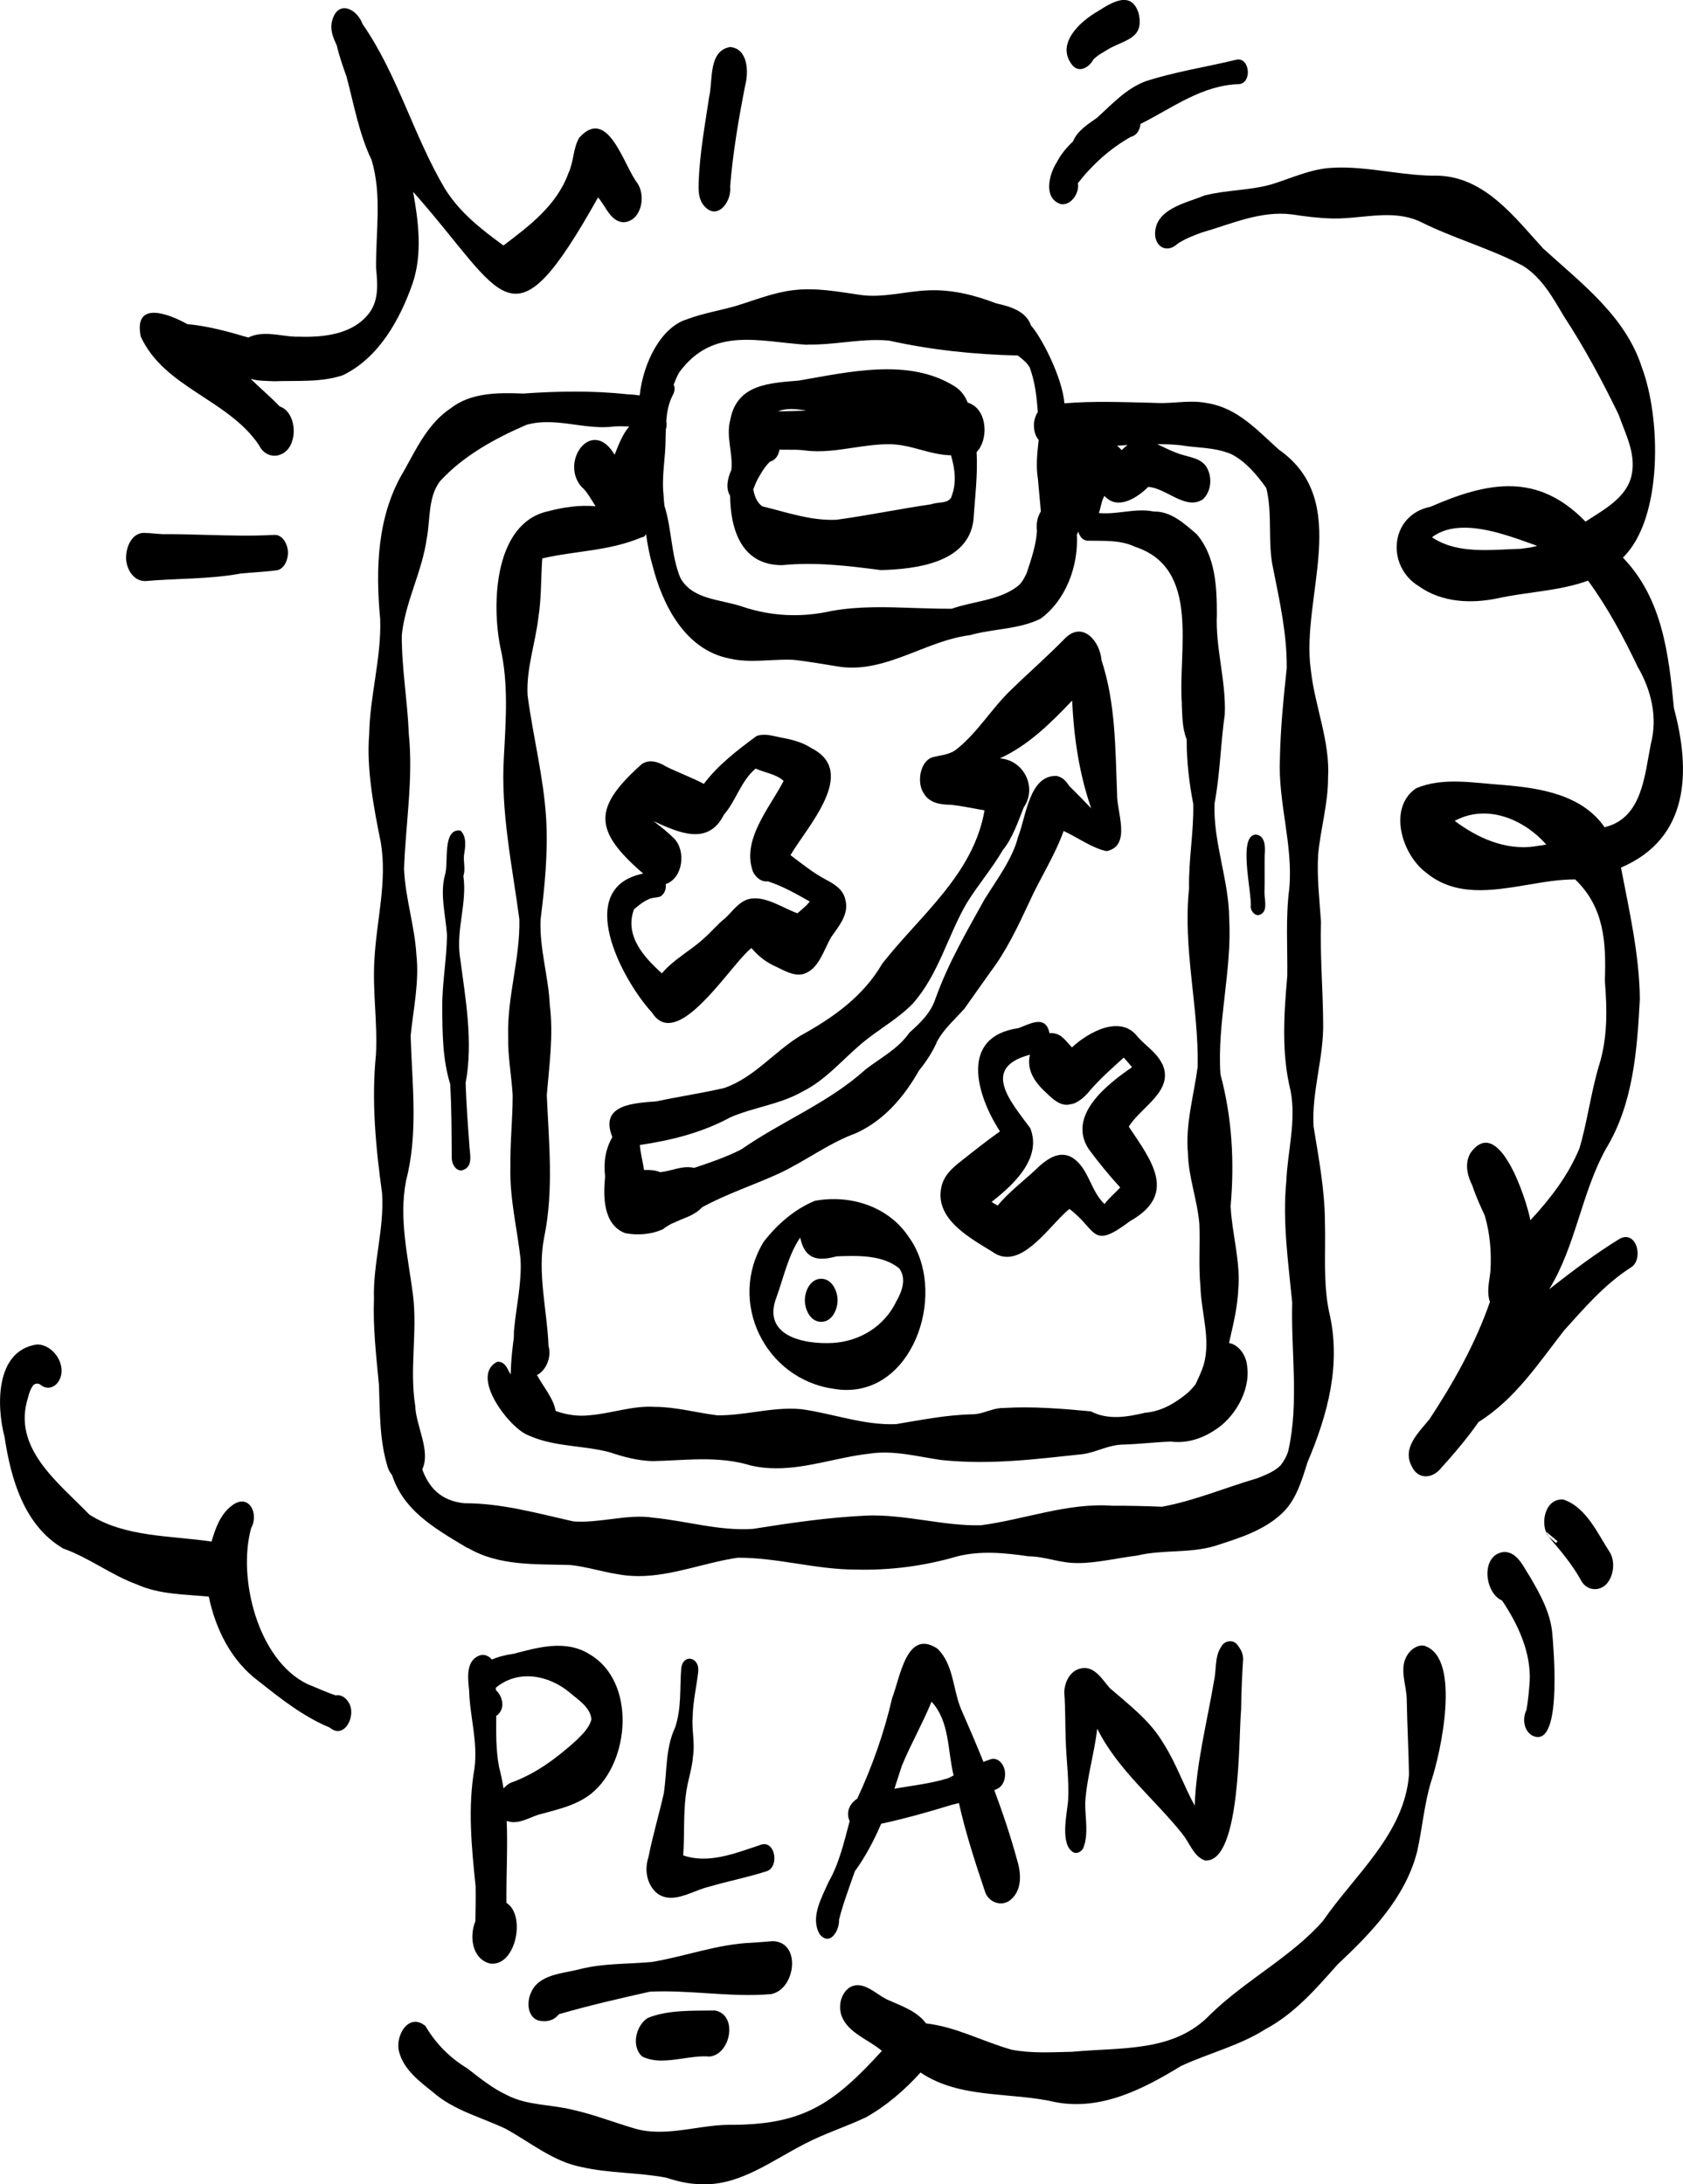 <?xml version="1.0" encoding="UTF-8"?>
<svg id="Layer_2" data-name="Layer 2" xmlns="http://www.w3.org/2000/svg" viewBox="0 0 478.13 620.69">
  <g id="Layer_4" data-name="Layer 4">
    <path d="M132.92,439.86c8.87,5.22,19.26,4.55,29.15,4.86,4.48.47,8.77,1.87,13.23,2.58,2.06.4,4.1.57,6.12.57,9.53,0,18.73-3.84,28.15-5.22,11.24-.07,22.22,3.37,33.53,3.37,9.68.26,19.42-1,28.72-3.72,6.71-1.73,13.64-1.04,20.42-.05,5,.07,8.51,1.92,13.97,1.92s11.22-1.45,16.84-2.13c7.21-1.75,14.73-.59,21.89-2.68,6.92-2.23,14.28-4.41,19.56-9.6,3.84-3.79,5.38-9.25,6.97-14.28,5.74-13.56,9.68-27.91,6.09-42.8-1.73-8.42-.9-17-1.16-25.52-.05-9.15-1.78-18.12-3.23-27.11-.55-10.13,2.99-19.56,2.73-29.81-.09-9.46-.9-18.83-.62-28.29-.4-6.33-1.19-12.64-.81-19,.66-7.33,2.82-14.44,2.82-21.82.64-10.43-3.77-20.44-4.89-30.73-2.94-20.77,11.98-47.88-9.08-62.63-6.21-5.55-11.74-11.88-20.44-13.23-2.87-.59-5.83-.4-8.77-.19-2.16.14-4.32.28-6.45.12-8.42-.19-16.88-.57-25.26.14-.64-7.56-6.64-18.95-9.49-22.1-1.42-4.13-5.9-5.41-9.82-6.28-6.24-2.4-12.69-4.03-19.45-3.72-6.47.26-12.83,2.23-19.35,1.28-6.19-.92-12.52-2.09-18.78-1.35-5.67.64-10.91,2.8-16.32,4.46-4.1,1.23-9.63,2.13-13.9,3.79-7.47,2.18-12.57,12.38-13.56,21.68-1.21-.19-2.42-.28-3.46-.33-9.87-1.07-19.68-.9-29.6-.21-7.14-.26-14.87-.36-20.77,4.29-6.21,4.17-9.51,11.15-13.04,17.53-7.73,12.64-8.21,27.94-6.85,42.26.38,10.93-2.94,21.82-3.13,32.82-.81,9.7,1.33,20.94,3.3,30.64,1.87,11.15-1.19,22.01-1.8,33.15-.59,9.06.92,18.07.43,27.11-1.33,13.19-.07,26.32,1.73,39.39.69,10.13-2.61,19.99-2.3,30.12-.31,8.16.66,16.27,1.42,24.38.28,7.85.14,15.84,2.49,23.41.26.83.69,1.59,1.23,2.23,3.2,9.77,11.26,14.73,21.51,20.77l.02-.05ZM320.29,126.5c-.55.4-1.09.85-1.66,1.42-.38-.5-.81-.9-1.28-1.26.36,0,.71-.05,1.07-.07.62-.05,1.23-.07,1.87-.12v.02ZM335.73,199.99c.17,3.37.09,6.92,1.4,10.1-.02,6.17.69,12.33,1.87,18.38.17,7.99-1.38,15.96-1.19,23.95-1.83,17,2.77,33.79,2.44,50.73-1.04,7.97-3.53,16.27-2.77,24.5.14,6.83,2.68,13.3,3.25,20.13.24,5.95-.26,11.88.31,17.83.21,7.42,3.01,14.92.9,22.29-.59,1.87-1.45,3.65-2.28,5.45-.69.88-1.45,1.71-2.21,2.42-3.56,2.96-7.45,5.29-12.17,5.69-5.07,1.21-10.55,2.13-15.37-.4-8.21-.78-16.62-1.47-24.9-.95-2.94-.05-5.55,1.66-8.47,1.78-7.45.12-14.7,1.59-22.01,2.8-9.18.36-17.79-2.99-26.77-4.24-4.48-.45-8.89.17-13.3.78-3.56.5-7.11,1-10.7.95-5.95-.74-11.79-2.4-17.81-2.4-6.24-.38-12.14,1.85-18.28,2.37-3.32.4-6.69-.07-9.82-1.21-.57-3.53-3.49-6.85-5.29-10.2,2.56-1.23,4.22-5.19,3.27-8.23-.33-9.77-3.27-20.89-1.23-30.92,2.75-13.38,1.33-26.87.74-40.34.69-8.56,1.94-17.1.85-25.68-.38-8.16-2.99-16.13-2.61-24.33,1.19-9.46,2.13-18.9,1.59-28.46-.71-11.9-3.75-23.48-5.29-35.24-.4-7.54,2.23-14.73,3.08-22.15.88-5.53.69-11.15,1.09-16.7h0c9.51-2.23,18.78-2.02,28.27-6h-.09c.64,0,1.07-.4,1.3-.95.43,2.99.97,5.98,1.83,8.89,2.87,11.36,9.32,24.02,21.84,26.49,3.77.9,7.59.69,11.43.5,2.18-.12,4.36-.21,6.52-.14,4.32.43,8.56,1.23,12.83,1.9,1.38.24,2.73.33,4.08.33,11.69,0,22.01-7.8,33.56-9.23,6.59-1.87,13.78-1.59,19.97-4.65,7.19-5.22,10.84-14.99,10.34-23.93.17-.26.28-.55.4-.83.38,1.35,1.3,2.61,2.8,2.58,4.48.09,9.15-.26,13.28,1.71,18.81,6.14,12.19,29.38,13.35,44.61h-.05ZM312.49,126.93s-.07.05-.09.09v-.07h.09v-.02ZM229.34,97.92c3.46.07,6.92-.28,10.36-.64,4.27-.45,8.51-.9,12.83-.5,12.05,2.68,24.31,3.96,36.62,4.24,1.3,1,2.7,2.11,3.49,3.58h-.05c1.47,3.98,1.92,8.23,2.25,12.43v.05c-.74,1.11-1.11,2.51-1.11,3.79.02,1.92.55,3.23,1.35,4.13-.4,3.68-.83,7.4-.21,11.1.26,3.08.55,6.17.83,9.23-.9,1.42-1.4,3.32-1.11,5.5-.19,3.82-1.59,8.04-2.94,12.09-.71,1.42-1.45,2.94-2.82,3.87-5.24,3.87-12.4,4.06-18.45,6.19-3.53.02-7.09-.09-10.65-.21-7.83-.28-15.68-.55-23.45.83-8.54,1.94-17.12,1.57-25.42-1.23-6.07-2.09-14.3-1.9-17.64-8.3-2.58-6.43-2.37-13.78-4.46-20.37-.12-1-.19-1.97-.24-2.96-.62-5.38.59-10.77.57-16.17,0-.85.05-1.68.07-2.51.24-.76.28-1.59.12-2.37.19-2.47.59-4.86,1.73-7.19.59-.95.88-2.18.38-3.18.45-1.21.95-2.4,1.57-3.51,9.68-13.16,22.69-8.68,36.38-7.83l.02-.05ZM121.23,153.11c1.04-5.43.31-11.76,3.77-16.36,6.62-7.23,15.65-12.19,24.57-16.03,4.55-1.3,9.15-.69,13.75-.05,3.7.5,7.42,1.02,11.15.52,1.42-.09,2.85-.05,4.29,0-1.97,2.3-3.04,5.26-4.15,8.04-6.4-10.86-15.65,1.87-9.44,9.08,1.47,1.19,2.7,3.46,4.03,5.55-4.46-.4-9.01.24-13.4,1.4-15.3,3.27-16.2,26.01-13.66,38.63,2.37,10.29,1.57,20.68,1.02,31.11-.97,15.63,2.35,30.88,4.39,46.24.24,11.22-3.53,22.1-3.18,33.37-.12,5.55.95,11.07,1.28,16.6,0,6.81-.76,13.61-.64,20.42-.26,8.82,1.9,17.38,2.87,26.06.4,6.95-1.26,13.68-1.87,20.56,0,.52,0,1.04-.02,1.59-.05.62-.12,1.21-.21,1.8-.36,2.87-.64,5.9-.69,8.94-.36-.59-.71-1.21-1.02-1.85-.59-1.07-1.59-1.97-2.89-1.73-7.59,4.01,3.08,18.19,8.49,20.68.38.19.78.33,1.19.5.05,0,.09.02.12.05,7,2.94,15.03,2.51,22.34,4.48,3.87,1.33,7.8,2.32,11.9,2.49,9.58-.17,18.57-1.64,28.17,1.26,2.42.57,4.81.78,7.21.78,8.85,0,17.45-3.15,26.28-4.15,7.02-1.09,13.71.83,20.58,1.8,13.85,1.42,26.18-.19,39.84-1.64,4.29-.5,7.33-2.73,12.19-2.77,4.41-.14,8.77-.69,13.19-.83,4.32.55,8.63-.76,12.26-3.15,5.48-3.3,10.36-11.03,9.37-18.21-.17-2.85-2.18-6.12-5.15-6.66.09-.45.19-.92.31-1.38,1.07-4.53,2.09-9.13,2.32-13.78.69-8.04-1.78-15.77-2.18-23.71,1.14-12.59.4-25.3-2.89-37.49-.97-14.68,3.3-29.45,2.49-44.23-.07-10.89-4.55-21.56-4.17-32.68,1.59-8.44,1.71-16.96,2.92-25.4.38-9.51-2.7-18.85-2.25-28.41,0-7.83-.4-16.51-5.72-22.74-3.53-3.01-7.26-6.55-12.21-6.45-2.85-.59-5.64-.24-8.47.09-2.25.26-4.51.55-6.78.36h-.36c.59-1.59.71-3.44,1.61-4.91,3.68,4.24,9.34.55,12.43-2.54,5.1.31,10.55,6.69,15.46,3.58,2.35-2.11,2.75-5.9,1.4-8.66-1.54-3.41-5.93-3.34-8.96-4.65-1.99-.74-3.72-1.68-5.36-2.42,2.21,0,4.41.07,6.62.31,5.1.85,9.27.47,14.37,2.49,4.1,2.06,7.38,5.95,10.01,9.68,1.85,7.4.28,15.46,1.97,23,1.85,9.25,3.91,18.52,3.84,28.13-.9,8.44-1.78,17.1-1.94,25.68-.59,12.45,3.79,24.54,2.66,36.99-1.07,8.28-.47,16.53-.57,24.83-.95,10.91-1.71,21.96.95,32.7,1.64,8.56-.88,17.17-1.23,25.73-1.11,11.53.57,22.93,1.68,34.39-.38,14.02,1.99,28.34-1.11,42.12-.38,1.38-1.19,2.87-2.18,4.13-1.78,1.8-4.32,2.75-6.64,3.68-9.01,2.63-17.79,6.38-27.06,8.09-4.65-.19-9.37-.31-14.06-.28-12.81-.92-24.85,3.89-37.4,5.55-5.31.12-10.55-.64-15.82-1.4-5.6-.78-11.17-1.59-16.81-1.35-10.81.52-21.22,2.04-32.11,3.77-9.6.66-18.9-2.28-28.39-3.18-3.82-.62-7.97-.09-12.12.43-3.58.45-7.16.9-10.55.62-10.24-2.3-20.32-5.17-30.9-5.15-6.73-.66-10.13-4.51-12-9.63,2.49-5.19-1.8-12.36-1.99-18.02-1.68-10.46.66-21.06-.64-31.54-1.38-10.79-4.08-21.58-1.97-32.47,3.53-13.56,1.71-27.41,1.3-41.19.78-7.66,2.49-15.3,1.64-23.03-.5-8.25-3.18-16.15-3.51-24.43.45-12.78,2.66-25.49,1.35-38.35-.36-9.37-2.04-18.66-1.99-28.03.97-9.46,5.79-18,7.07-27.41l.05.05Z"/>
    <path d="M281.16,276.47c4.65-6.05,7.94-13.04,11.17-19.94,3.08-6.9,7.28-13.23,9.84-20.39,3.82,1.73,8.25,4.98,12.24,5.72,7.16-1.54,2.77-11.29,2.94-16.32-.5-12.76-.38-25.71-4.43-37.97-.4-5.22-5.17-11.07-10.17-6.36-5,5.15-10.43,9.87-15.56,14.87-5.45,5.22-9.37,11.95-15.27,16.7-2.02,1.71-4.46,1.75-6.85,2.37-3.7.97-4.77,7.35-2.56,10.41,1.66,2.73,4.84,3.11,7.75,3.13,3.18.38,6.28,1.04,9.44,1.59-3.15,18.21-18.24,29.76-29.03,43.52-5.41,9.34-13.99,15.39-23.24,20.49-7.54,4.6-13.19,11.95-21.7,14.89-6.38,1.47-12.83,2.42-19.26,3.79-6.12.5-16.32.76-12.5,10.15-1.99,3.44-2.54,7.23-2.06,11.15-.55,5.6-.64,13.66,5.64,16.13,1.19.24,2.42.36,3.68.36,2.47,0,4.98-.47,7.16-1.49.95-.76,2.18-1.52,3.34-1.94,2.73-1.33,5.48-1.85,7.73-4.27,7-3.82,14.49-6.24,21.7-9.53,7.42-3.41,14.18-8.66,21.98-11.5,7.97-3.6,13.73-10.36,17.93-17.81,2.13-2.63,3.98-5.45,5.29-8.56,1.99-3.46,4.98-6.07,7.61-9.01,2.37-3.39,4.81-6.76,7.19-10.15h0ZM265.91,283.28c-1.19,4.27-4.32,7.28-7.54,10.15-3.23,4.65-8.09,7.09-12.47,10.46-10.51,9.53-23.79,14.7-35.29,22.72-4.1,2.11-8.96,3.79-13.4,5.26-3.34-.76-6.26.85-9.63,1.23-1.04-.45-2.21-.62-3.37-.64-.4,0-.83,0-1.23.02-.38-2.37-1-4.72-1.21-7.11,8.96-1.33,17.69-3.51,25.68-7.85,6.66-2.89,14.13-3.68,20.47-7.3,6.59-3.25,11.36-9.06,16.91-13.73,4.7-3.96,10.22-6.9,14.49-11.31,7.3-8.21,9.89-19.21,15.32-28.55,3.18-5.15,7.16-9.77,10.22-15.01,2.8-3.44,4.32-8.04,6-12.24,3.87-5.6,0-13.42-6.81-13.87,8.11-3.72,14.47-10.05,20.54-16.43.47,10.39,1.99,20.75,5.41,30.62-2.06-2.16-4.15-4.29-6.28-6.4-.83-1.33-1.92-2.49-3.53-2.8-7.87-.33-8.7,11.79-10.98,17.36-1.49,6.09-6.14,12.26-9.49,17.67-5,9.01-10.29,18.09-13.78,27.79l-.02-.02Z"/>
    <path d="M182.67,248.25c-19.85,4.08-6,30.19,2.58,39.51,1.3,2.09,2.89,2.94,4.62,2.94,7.78,0,18.78-17.55,23.6-21.3,1.94,2.3,4.32,4.15,7.09,5.34,2.3,1.09,4.65,2.54,7.3,2.13,4.74-1.11,6.07-6.85,8.28-10.58,2.16-3.11,5.12-6.5,4.03-10.58-.57-2.96-3.18-4.51-5.64-5.81-3.51-1.85-6.78-4.51-9.96-6.9,4.74-8.13,19.33-23.6,6-30.38-2.82-1.87-6.12-2.58-9.41-3.18-1.94-.45-4.29-1.04-6.24-.28-5.38,3.98-10.91,8.18-14.96,13.59-3.46-1.83-7.19-3.18-10.67-4.89-2.09-1.3-4.7-2.23-6.95-.74-13.94,12.43-13.78,18.88.38,31.11h-.05ZM187.39,254.87c1.33-.66,1.94-2.18,1.75-3.63,4.89-1.73,5.79-9.34,2.44-12.9-1.83-1.85-3.87-3.46-5.95-5,7.04,3.18,15.51,7.21,20.04-1.85,3.53-4.08,4.81-9.6,9.01-13.09,2.4,1.14,5.86,1.54,7.94,3.51-3.98,7.71-12.07,16.77-8.68,25.87.85,1.61,2.32,2.89,4.22,2.66,4.2,1.38,8.06,3.56,11.88,5.74-.31.36-.59.69-.88,1.04-.85.78-1.73,1.57-2.61,2.3-4.32-1.52-9.68-5.45-14.3-3.89-2.61.95-4.27,3.44-6.19,5.26-2.3,1.78-3.82,3.79-6.19,5.86-3.79,3.49-8.51,5.86-11.83,9.84-5.17-4.65-10.65-10.72-7.94-18.17,1.49-1.3,2.73-2.32,4.65-3.08.85-.28,1.73-.26,2.58-.5l.05.02Z"/>
    <path d="M330.13,302.27c-1.49-3.13-4.6-5.05-6.88-7.59-4.86-6.55-14.09-1.35-18.73,2.96-.85-.95-1.66-1.94-2.61-2.8-1.14-1.02-2.47-1.38-3.75-1.23-1.07-5.36-5.48-2.68-8.82-1.45-16.86,2.42-11.95,19.02-5.26,29.33-3.77,2.68-7.38,5.55-11,8.42-2.54,1.99-4.86,4.01-5.62,7.3-2.06,9.13,7.99,14.51,14.54,18.54,1.38,1,2.75,1.4,4.13,1.4,6.59,0,12.97-9.84,17.69-13.61,7.97,6,6.14,11.81,17.17,3.49,13.59-7.64,6.28-17.05-.31-26.87,3.46-5.67,13.04-10.17,9.51-17.88l-.05-.02ZM309.33,326.58c2.73,3.72,5.81,7.45,8.92,10.86-1.28,1.42-3.27,3.06-4.46,4.72-3.94-3.72-4.41-9.82-8.77-12.95-3.98-2.77-7.99.36-11.05,3.41-3.56,3.27-7.47,6.24-10.55,9.96-.59-.33-1.16-.69-1.73-1.04,6.17-4.79,14.42-12.38,11-20.96-5.53-7.49-14.18-17.17-.09-20.87-1.11,4.65,1.75,8.28,4.98,11.15,1.66,1.64,4.01,3.68,6.55,2.92,1.9-.14,4.22-2.23,5.53-3.91,2.94-3.39,6.28-6.36,9.6-9.34.81.9,1.59,1.8,2.35,2.73-7.16,4.91-18.54,13.78-12.28,23.34h.02Z"/>
    <path d="M231.5,341.23c-5.74,2.35-10.72,6.69-14.54,11.64-10.39,16.98.33,39.08,19.97,41.79,1.23.21,2.44.31,3.6.31,19.66,0,28.55-28.46,17.67-43.42-5.76-8.77-16.7-12.17-26.7-10.32ZM255.67,360.59s-.05.07-.05.05c-.02-.07-.07-.12-.12-.19.05.05.09.09.14.12l.02.02ZM254.67,369.74c-3.37,7.11-10.32,11.41-18.09,11.88-8.4.45-20.23-2.06-15.96-13.07,2.04-5.64,3.32-11.88,6.71-16.88,1.28,6.12,4.86,6.85,10.32,5.34,5.88-.21,12.95-.5,17.76,3.37,2.21,2.87.88,6.52-.74,9.37h0Z"/>
    <path d="M233.3,363.38c-3.08,0-4.65,3.46-4.65,6.12s1.59,6.12,4.65,6.12,4.65-3.46,4.65-6.12-1.59-6.12-4.65-6.12Z"/>
    <path d="M127.89,308.13c.43,6.97.38,13.97.45,20.96,0,1.49.97,3.49,2.61,3.49.14,0,.28,0,.45-.05,3.27-.97,1.97-4.96,1.92-7.47-.43-5.74-.85-11.5-1.04-17.29,2.23-11.95-.09-24.21-1.64-36.12-1.04-7.64,2.11-15.18,1-22.74.64-1.87.02-3.82.17-5.76.36-2.35.9-5.34-1-7.14-5.26-.69-3.3,9.32-4.39,12.59-1.49,5.36.19,11.57.57,17.1-.09,6.9-1.4,13.73-1.35,20.66.05,7.3.09,14.73,2.28,21.77h-.02Z"/>
    <path d="M355.31,257.69c.07,1.09.92,2.35,2.09,2.35.09,0,.21,0,.31-.02,2.68-.85,1.49-4.27,1.52-6.36.09-3.53,0-7.09.05-10.62.17-2.11.31-5.62-2.51-5.88-5.22.17-1.04,16.62-1.45,20.54Z"/>
    <path d="M146.06,517.77c2.7,0,5.24-1.78,7.85-2.35,4.89-1.33,10.01-2.51,14.04-5.72,11.15-8.96,12.83-32.01-.55-39.67-6.66-4.15-14.44-1.94-21.46-.09-2.02.26-4.2.78-6.19,1.64-.9-1.04-2.23-1.68-3.63-1.11-3.84,1.54-3.2,6.45-2.85,9.82.19,7.42,2.51,14.49,1.54,22.13-1.97,11.17-.85,22.41.31,33.58.05,3.32,0,6.64-.07,9.96-1.75,4.22-1,10.65,4.13,12,.26.05.52.05.76.05,6.76,0,9.41-13.85,3.94-17.29-.09-7.75.4-15.56.07-23.29.26.09.55.19.88.24.43.09.83.14,1.23.14v-.02ZM141.76,502.02c-.9-4.81-.81-9.65-.78-14.49.12-.07.24-.09.36-.19,2.21-1.87,1.52-5.29-.45-7.04,0-.24-.02-.47-.05-.69,6.26-5.24,14.89-3.7,20.92,1.28,2.42,2.09,5.95,4.22,6.26,7.66-.57,2.42-2.51,4.22-4.22,5.93-5.43,4.93-11.41,9.46-18.38,12-.92.33-1.71.95-2.37,1.75-.33-2.09-.74-4.15-1.3-6.21h.02Z"/>
    <path d="M198.35,474.98c.5-3.98-4.22-5.26-4.81-.95-.47,5.79.14,11.31-1.78,16.96-2.75,5.86-2.23,12.38-3.18,18.64-1.38,6.07-3.15,12.02-4.36,18.12-1.19,3.56-.5,7.78,2.47,10.27,1.23.92,2.56,1.26,3.94,1.26,3.56,0,7.38-2.35,10.7-3.11,5.34-1.59,10.84-2.63,16.15-4.34,4.2-.92,2.82-9.49-1.68-7.49-6.78,2.23-14.49,5.41-21.7,2.89.4-5.62.02-11.31.71-16.93.4-3.87,1.83-7.54,2.09-11.41.55-3.68-.43-7.4-.12-11.1.09-4.32,1.11-8.54,1.59-12.81h0Z"/>
    <path d="M232.78,549.52c.78,1,1.54,1.4,2.25,1.4,1.97,0,3.44-3.13,3.34-5.43,1.16-4.6,2.87-9.08,4.48-13.73,3.08-4.24,5.45-8.8,7.49-13.52,6.73-1.45,13.45-3.34,20.06-5.38.66-.14,1.35-.33,2.02-.5,1.94,8.66,4.72,17.15,7.54,25.54,1.16,2.82,4.81,4.01,7.21,1.9,3.23-2.77,2.96-7.45,1.8-11.17-1.78-6.57-4.01-13.28-6.5-19.94.24-.09.47-.19.71-.31,2.04-.85,2.68-3.49,2.23-5.48-.43-1.83-2.09-3.72-4.15-2.92-.64.21-1.26.45-1.87.69-2.04-5.07-4.2-10.1-6.36-15.01-2.35-5.64-2.09-12.71-6.73-17.19-8.77-5.76-10.55,8.21-12.85,14.06-2.28,9.91-5.64,19.37-9.91,28.58-1.87,1.19-3.08,3.3-2.44,5.64.07.24.17.5.28.76-1.59,5.9-2.92,11.9-5.98,17.26-1.92,4.41-5.24,9.98-2.61,14.73l-.02.02ZM264.65,483.57c5.19,5.6,4.53,13.92,6.26,20.94-.5.26-.97.5-1.47.76-4.98,1.57-10.2,2.11-15.34,3.01.71-2.13,1.4-4.29,2.09-6.45,2.54-6.21,5.9-12.02,8.44-18.24l.02-.02Z"/>
    <path d="M335.96,521.25c2.09,2.47,3.13,6.38,6.45,7.45h.24c9.94,0,9.2-35.24,9.94-42.83.07-4.77.24-9.53.57-14.28.07-1.64-.69-2.99-1.66-4.22-1.21-1.61-3.7-1.14-4.55.55-1.94,2.82-1.33,6.69-2.09,9.94-1.99,11.72-5.03,23.31-5.45,35.24-3.18-5.79-5.29-12.09-8.87-17.67-3.77-6.47-9.72-10.91-15.27-15.75-2.18-2.49-4.43-6.52-8.32-5.55-3.04.69-4.65,4.1-4.58,7,.31,4.34.24,8.7.38,13.04.17,5.88,1.02,11.76.69,17.64-.36,3.77-2.35,12.43,1.54,14.58,1.07.45,2.09-.17,2.68-1.04,1.73-3.96.59-8.8.64-13.07.43-7.14,2.61-13.99,3.41-21.06,5.88,11.79,16.2,19.87,24.26,29.98v.05Z"/>
    <path d="M169.94,56.16c2.18,2.44,3.46,6.81,7.21,7,5.12-.31,6.45-7.56,3.87-11.19-3.84-4.98-8.3-21.89-16.46-12.85-1.8,3.11-1.54,6.88-3.08,10.1-3.32,9.13-10.96,14.85-18.45,20.54-6.31-4.62-12.33-9.27-16.6-16.08-8.94-15.06-13.42-32.42-23.41-46.81-1.73-4.72-7.47-7.09-8.8-.36-.38,2.32.5,4.36,1.45,6.38.69,3.01,1.73,5.98,2.77,8.87,2.13,7.97,3.53,16.2,7.14,23.74,2.99,10.03,1.14,20.47,1.26,30.73.45,4.67.88,9.65-2.54,13.45-4.6,5.34-12.45,6.21-19.19,6-1.64.07-3.34-.17-5.1-.4-3.23-.43-6.55-.83-9.46.64-5.62-1.68-11.43-3.27-17.34-3.82-5.24-2.92-15.3-6.83-13.23,3.51,6.64,14.58,24.78,17.83,33.56,30.83,1,2.11,2.73,3.06,4.43,3.06,2.11,0,4.22-1.47,5-4.08,1.21-3.37.14-8.73-3.53-9.94-2.63-2.75-5.55-5.19-8.25-7.85,2.16.69,4.51.57,6.73.71,6.45-.24,13.35.38,19.52-1.73,10.17-4.93,16.24-15.84,19.85-26.28,2.73-8.32,1.61-17.36.07-25.83,26.32,29.62,27.63,46.03,52.55,1.59l.02.07Z"/>
    <path d="M475.55,201.15c-1.49-15.27-3.27-31.07-14.49-42.69,11.45-11.19,10.79-39.77,5.38-54.07-4.65-14.54-17.24-23.93-28.05-33.79-8.16-8.94-16.6-20.3-29.88-20.68-4.77.07-9.46-.55-14.16-1.16-5.5-.71-10.98-1.45-16.53-1.04-5.81.45-11.05,2.96-16.53,4.65-6.24,1.8-12.88,1.57-19.11,3.18-5.41,2.23-14.37,3.87-14.02,11.36.4,3.7,3.75,4.89,6.38,2.35,2.13-1.4,4.48-2.32,6.85-3.18,8.4-2.4,16.7-6.28,25.64-5.15,3.87.59,7.68,1.07,11.6,1.16,2.63.05,5.29-.21,7.92-.47,5.79-.57,11.55-1.14,17,1.4,9.46,4.77,19.83,7.54,29.15,12.54,5.41,3.41,8.51,9.13,11.69,14.47,5.81,8.87,10.81,18.24,15.44,27.75,1.9,5.45,4.91,10.93,3.77,16.91-1.23,6.66-7.94,10.1-13.16,13.54-13.61-14.06-27.7-11.36-44.06-4.22-11.55,2.32-12.76,16.91-3.18,22.65,6.43,4.53,14.56,4.91,22.05,3.41,8.58-1.92,17.62-2.06,25.9-5.07,5.6,7.64,10.05,16.01,14.13,24.52,3.84,6.57,5.69,14.39,3.72,21.86-1.8,8.96-2.42,21.11-13.14,23.69-6.47-9.32-18.4-11.15-28.93-12.02-7.97-.52-17-2.32-24.66.97-8.09,5.62-3.96,18.85,2.85,23.93,8.37,6.92,18.64,5.19,28.81,3.49,4.6-.78,9.18-1.57,13.56-1.54,8.32,7.97,8.82,17.95,8.44,28.79.66,8.11.81,16.24-1.66,24.09-2.32,7.73-3.27,15.79-5.55,23.52-3.2,7.73-8.23,14.28-13.94,20.44-1.14-5.95-9.01-30.33-17.03-19.09-1.73,3.01-.9,6.38.55,9.3.97,2.94,2.25,5.72,3.53,8.51,1.49,5.15,1.92,10.46,1.59,15.79-.31,2.87-1.14,5.86-.14,8.7-4.06,11.74-10.32,22.93-17.15,33.3-3.06,3.82-7.87,8.11-5.07,13.42.9,1.94,2.42,2.85,3.98,2.85s3.13-.83,4.32-2.3c3.77-4.17,7.45-8.51,10.7-13.14,10.34-6.47,16.96-16.6,24.28-26.01,5.83-6.45,11.5-13.09,18.92-17.86,3.75-2.13,1.83-10.58-2.94-8.3-7.04,4.29-13.42,9.15-20.2,14.44,7.59-12.38,9.13-27.3,16.15-39.96,7.73-12.73,8.82-27.91,9.6-42.45-.12-12.57-2.99-25.09-5.36-37.4,19.47-8.32,19.87-27.41,15.03-45.34v-.05ZM434.88,155.55c-.92.14-1.87.28-2.8.4-8.37.21-17.93,1.66-25.26-3.27,2.58-1.99,5.79-2.73,9.2-2.73,7.02,0,14.96,3.13,20.66,5.15-.62.19-1.23.36-1.83.45h.02ZM435.92,240.54c-8.28,1.11-16.17-2.4-22.65-7.28,2.68-1.45,5.48-2.09,8.25-2.09,6.66,0,13.26,3.7,17.76,8.82-1.09.19-2.23.38-3.34.52l-.02.02Z"/>
    <path d="M95.38,481.77c-2.73-.88-5.29-2.13-7.97-3.18-14.13-6.74-20.01-30.21-16.05-44.39,2.32-4.15-.76-10.05-5.48-6.36-3.27,2.42-4.67,6.45-5.79,10.22-11.55-1.73-24.59-1.19-34.69-7.66-8.82-9.13-22.01-18.88-17.45-33.22.21-1,.95-3.27,1.87-3.87l-.26.26c.55-.55,1.47-.52,2.02,0,1.71,1.33,3.79.85,4.98-.92,2.82-4.22-1.16-10.62-6.07-10.6-11.81,1.73-11.55,17.38-9.18,26.37,1.8,11.93,5.57,25.11,16.65,31.61,7.38,2.63,13.64,7.56,20.96,10.22,6.43,2.87,13.49,2.8,20.39,3.44,1.94,9.3,6.43,18.36,14.23,24.09,6.24,4.96,12.66,10.03,20.09,13.11.83.69,1.64,1,2.35,1,3.18,0,5.07-5.67,2.85-8.44-.74-1.11-2.04-1.97-3.44-1.71v.02Z"/>
    <path d="M404.85,467.7c-1.94-.47-3.84.81-4.89,2.37-2.7,3.96-.31,8.68-.31,13.04.12,7.07.52,14.09.64,21.15-1.28,16.84-15.37,28.43-24.43,41.57-8.73,10.05-22.15,16.96-31.97,26.56-10.36,10.91-25.3,9.32-39.27,10.65-5.74.12-11.48.5-17.15-.57-8.21-2.3-15.82-6.52-24.4-7.49-2.4-3.3-6.5-4.79-10.15-6.4-3.72-1.33-7.45-6.19-11.55-3.82-2.54,1.75-3.25,5.26-2.28,8.09,1.87,4.91,7.68,6.69,11.45,9.94-13.97,15.34-22.6,21.15-43.8,21.01-8.73.12-18.19,3.72-26.99.88-5.64-1.68-11.15-3.84-16.91-5.12-6.19-1.59-12.95-1.19-18.73-4.17-4.13-1.9-7.78-4.86-11.36-7.64-4.98-3.01-8.99-7.07-11.9-12.05-4.91-3.98-8.82,3.13-7.4,7.59,1.35,4.84,5.69,8.16,9.46,11.15,5.95,5.26,13.71,7.14,20.73,10.48,7.07,3.87,13.59,9.37,21.65,10.89,7.9,1.8,16.05,1.49,24,3.01,3.04,1,6.14,1.75,9.34,1.83.55.05,1.09.05,1.64.05,10.41,0,19.33-6.9,28.32-11.48,5.62-2.96,11.71-4.84,17.43-7.56,5.86-3.3,11-7.75,15.49-12.73,11.24,7.59,25.61,5.45,38.32,8.42,12.95,2.47,24.92-3.68,35.64-10.24,7.94-3.7,16.6-5.76,24.07-10.51,8.23-4.41,14.32-11.45,20.42-18.33,9.58-8.99,19.35-19.07,22.65-32.18,1.49-6.64,1.99-13.47,4.01-20.02,2.68-7.94,8.54-34.72-1.75-38.32l-.02-.02Z"/>
    <path d="M434.83,448.33c-1.92-2.77-3.56-7.26-7.47-7.33-6.81.64-5.74,11.6-.62,13.83,4.51,6.71,8.28,14.8,7.83,23.05-.19,2.68-.45,5.36-.9,7.99-1.19,2.4-.85,5.79,1.54,7.26.62.33,1.19.47,1.71.47,6.71,0,4.41-25.71,4.03-29.93-.64-5.6-3.34-10.55-6.14-15.34h.02Z"/>
    <path d="M444.24,426.13c-5.31-.57-6.9,6.92-4.34,10.51,3.44,3.98,6.88,8.04,9.41,12.71.88,1.49,2.32,2.23,3.79,2.23,1.23,0,2.47-.52,3.39-1.57,1.94-2.23,2.4-6.14.95-8.73-3.56-5.45-6.69-12.88-13.23-15.15h.02ZM442.09,438.49c-.74-.62-1.47-1.23-2.18-1.87-.24-.45-.47-.92-.69-1.4,1.09.92,2.18,1.83,3.27,2.75-.14.17-.26.36-.4.5v.02Z"/>
    <path d="M68.13,163c3.46-.33,6.95-.5,10.41-.92,2.51-.38,3.49-3.63,3.23-5.76-.21-1.87-1.57-4.43-3.82-4.32-6.45.36-12.88.17-19.3,0-4.15-.12-8.3-.24-12.45-.21-1.73-.09-3.46-.31-5.19-.36-3.87-.09-5.5,4.77-5.15,7.87.33,2.87,2.28,5.76,5.15,5.79v.05c9.04-.81,18.12-.5,27.11-2.11l.02-.02Z"/>
    <path d="M207.45,13.36c-6.31,1.04-4.86,9.53-6,14.25-1.19,7.99-2.66,15.96-2.96,24.05-.07,2.23-.12,4.51,1.21,6.43,1.07,1.42,2.16,1.99,3.2,1.99,2.68,0,4.91-3.84,4.53-7.09.78-9.68,2.42-19.28,4.29-28.79,1-3.84.78-10.36-4.29-10.84h.02Z"/>
    <path d="M321.21,38.9c1.73-.38,2.63-1.97,2.8-3.68,9.06-4.51,17.41-11.03,28.01-11.31,3.77-.38,3.04-7.71-.74-6.95-8.58,2.09-17.36,3.39-25.78,6.12-5.53,2.04-9.6,6.55-13.87,10.41-2.58,1.8-5.57,3.68-6.81,6.71-1.8,1.71-3.41,3.6-4.58,5.9-2.25,3.44-3.96,10.36,1.23,11.93.14,0,.28.02.43.02,2.68,0,4.81-3.44,4.32-6,4.1-5.26,9.18-9.87,15.01-13.14l-.02-.02Z"/>
    <path d="M207.41,140.87c.14,9.68,3.25,19.73,14.77,19.73,9.49-.95,18.73.19,28.1,1.4,9.87-.28,24.59-1.99,26.25-13.99.45-6.59,1.28-13.04.92-19.56,3.3-3.34,3.15-11.34-1.57-13.66-.31-.17-.62-.28-.95-.38-.76-1.87-1.92-3.56-3.87-4.72-13-8.04-29.86-3.98-44.16-1.54-8.32.71-17.5,1.02-19.42,11.07-1.3,4.84.78,9.41.31,14.25-1.16,2.66-1.66,5.31-.38,7.4h-.02ZM270.3,141.23c-.95,1.99-3.89,1.33-5.69,2.06-9.01,1.3-17.98,3.18-26.99,4.41-7.21.33-14.13-2.13-21.06-3.82-1.52-1.09-2.21-2.87-2.56-4.84.4-.97.76-1.94,1.14-2.68,1.02-1.85,2.06-3.7,3.6-5.17,1.54-.4,2.44-1.8,2.7-3.39h2.11c1.64,0,3.32-.05,5.03.19,4.62.62,9.2-.07,13.78-.76,3.49-.52,7-1.04,10.53-1,6.26.14,11.1,3.01,17.29,3.15,1.09,3.87,1.68,7.8.09,11.83h.02ZM229.01,116.68c-2.68.12-5.36.14-8.04.21,1.19-.45,2.47-.66,3.79-.66s2.82.19,4.25.43v.02Z"/>
    <path d="M306.82,19.64c1.52,0,3.04-1.28,3.79-2.73,1.33-1.3,2.56-1.9,4.55-3.11,4.77-2.61,9.96-2.96,8.32-10.01-2.04-6.55-7.54-3.18-11.5-.64-5.15,2.92-12.24,9.37-7.28,15.44.64.74,1.4,1.04,2.13,1.04h-.02Z"/>
    <path d="M219.33,566.59c6.69-1.54,8.37-14.73.21-14.99-1.97.17-3.94.33-5.9.45-9.79.38-18.92,3.89-28.51,5.48-6.83.62-13.75.33-20.42,2.04-4.96,1.3-11.86,1.4-13.97,6.95-1.11,2.56-.85,6.64,2.23,7.64.55.12,1.09.19,1.64.19,1.61,0,3.11-.59,4.17-1.99,8.54-2.47,17.19-4.46,25.87-6.4,5.31-.26,10.65.09,15.96.43,6.26.4,12.52.81,18.73.24l-.02-.02Z"/>
    <path d="M184.07,573.4c-3.44,2.16-4.84,8.11-1.61,11,1.75.85,3.63,1.14,5.55,1.14s3.98-.31,6-.59c2.54-.38,5.07-.76,7.49-.55,6.02-.45,8.28-11.74,1.68-13.09-6.26.09-13.21-.24-19.11,2.09h0Z"/>
  </g>
</svg>